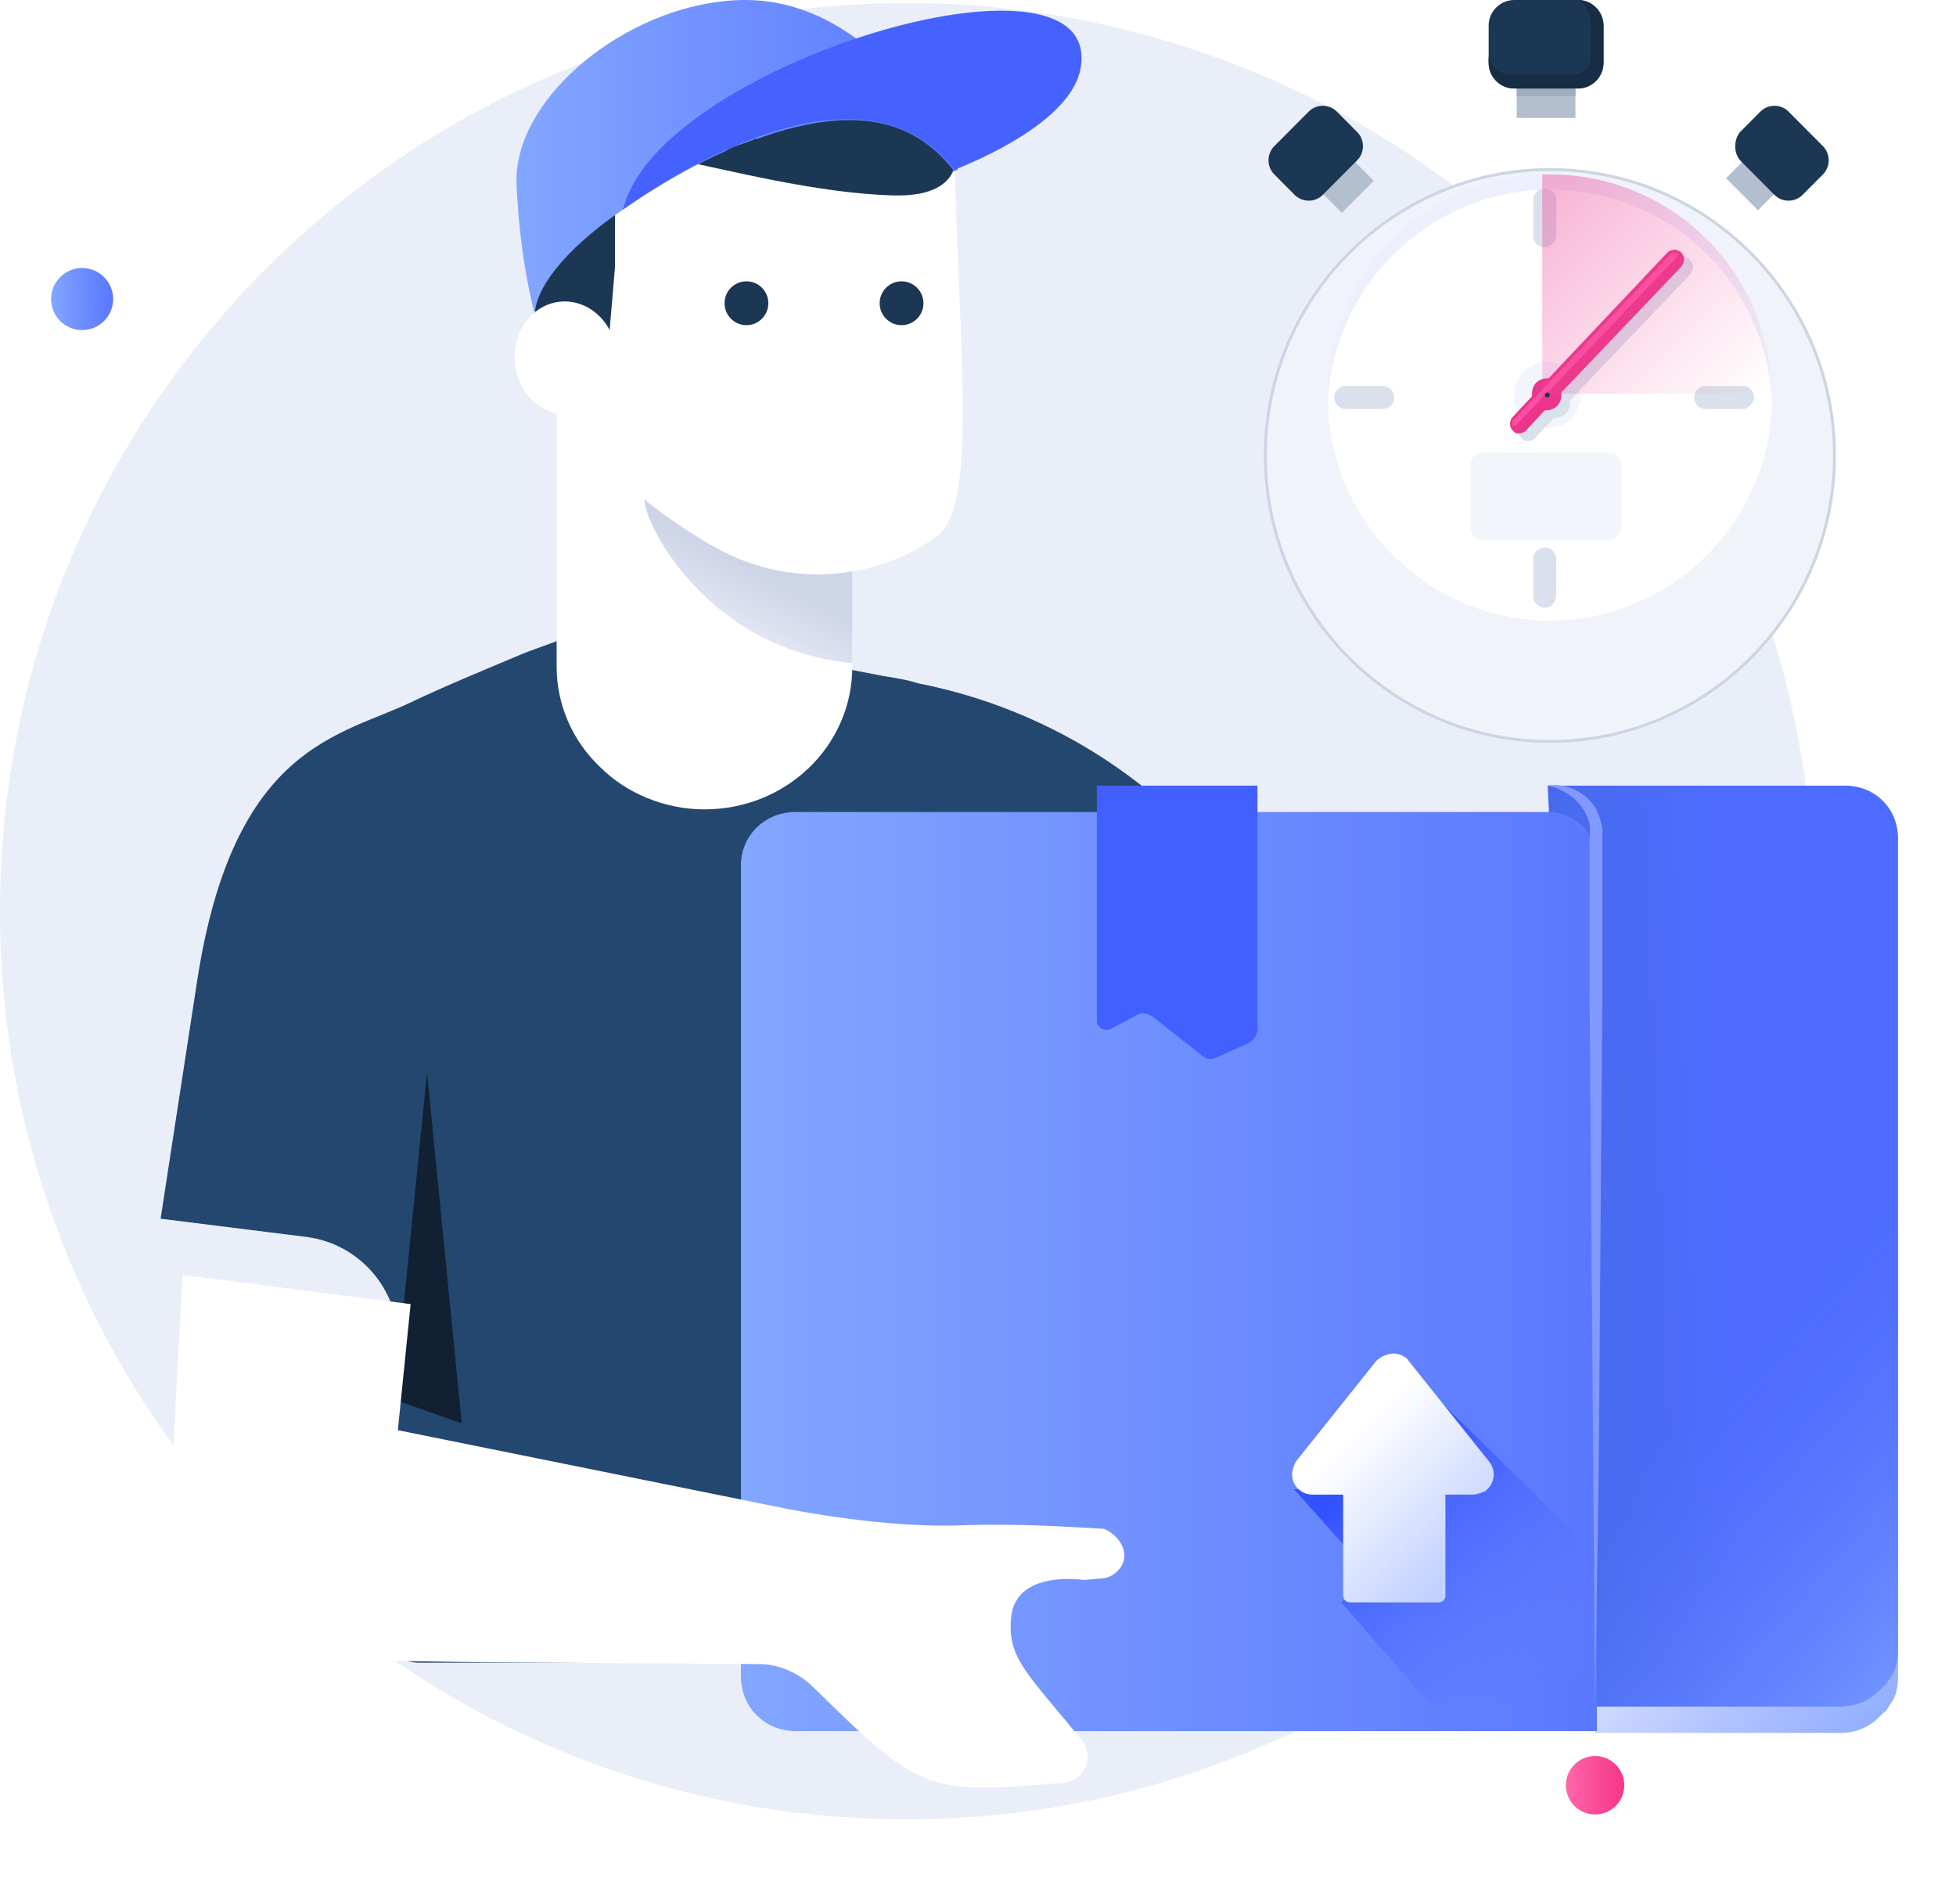 <?xml version="1.0" encoding="UTF-8"?> <svg xmlns="http://www.w3.org/2000/svg" width="371" height="361" viewBox="0 0 371 361" fill="none"> <path d="M344.077 172.441C344.077 211.596 330.923 247.632 309.115 276.739C297 292.331 282.461 306.192 265.846 316.933C238.846 334.605 206.654 345 172.038 345C76.846 345 0 267.73 0 172.788C0 77.499 77.192 0.576 172.038 0.576C206.654 0.576 238.846 10.971 265.846 28.296C282.461 39.037 297 52.898 309.115 68.49C331.269 97.25 344.077 133.286 344.077 172.441Z" fill="#EAEEF9"></path> <path d="M298.817 15.076H287.684V22.37H298.817V15.076Z" fill="#B3BFCF"></path> <path d="M298.817 15.076H287.684V18.237H298.817V15.076Z" fill="#9FADBF"></path> <path d="M256.217 29.908L250.166 35.987L254.523 40.364L260.574 34.285L256.217 29.908Z" fill="#B3BFCF"></path> <path d="M327.375 33.799L333.426 39.877L337.298 35.987L331.248 29.908L327.375 33.799Z" fill="#B3BFCF"></path> <g filter="url(#filter0_d_40_12706)"> <path d="M293.974 129.602C323.744 129.602 347.948 105.286 347.948 75.378C347.948 45.47 323.744 21.154 293.974 21.154C264.204 21.154 240 45.47 240 75.378C240 105.286 264.204 129.602 293.974 129.602Z" fill="#F0F3F9"></path> <path d="M293.974 129.602C323.744 129.602 347.948 105.286 347.948 75.378C347.948 45.47 323.744 21.154 293.974 21.154C264.204 21.154 240 45.47 240 75.378C240 105.286 264.204 129.602 293.974 129.602Z" stroke="#CDD5E4" stroke-width="0.552" stroke-miterlimit="10"></path> </g> <path d="M336.088 75.378C336.088 75.864 336.088 76.351 336.088 76.837C335.362 99.45 316.725 117.687 293.974 117.687C271.222 117.687 252.585 99.45 251.859 76.837C251.859 76.351 251.859 75.864 251.859 75.378C251.859 52.522 269.77 33.798 292.521 33.069C293.005 33.069 293.49 33.069 293.974 33.069C316.967 33.069 335.604 51.549 336.088 74.649C336.088 74.892 336.088 75.135 336.088 75.378Z" fill="#EDF0FC"></path> <path d="M336.088 76.837C335.362 99.451 316.725 117.687 293.974 117.687C271.222 117.687 252.585 99.451 251.859 76.837C252.585 54.224 271.222 35.987 293.974 35.987C316.967 35.987 335.362 53.98 336.088 76.837Z" fill="white"></path> <path d="M305.347 102.368H281.143C279.933 102.368 278.965 101.396 278.965 100.18V88.022C278.965 86.806 279.933 85.834 281.143 85.834H305.347C306.557 85.834 307.525 86.806 307.525 88.022V100.18C307.283 101.396 306.315 102.368 305.347 102.368Z" fill="#F2F5FC"></path> <path d="M330.518 77.567H323.499C322.288 77.567 321.32 76.594 321.32 75.378C321.32 74.162 322.288 73.19 323.499 73.19H330.518C331.728 73.19 332.696 74.162 332.696 75.378C332.696 76.594 331.486 77.567 330.518 77.567Z" fill="#DAE1ED"></path> <path d="M262.27 77.567H255.251C254.04 77.567 253.072 76.594 253.072 75.378C253.072 74.162 254.04 73.19 255.251 73.19H262.27C263.48 73.19 264.448 74.162 264.448 75.378C264.448 76.594 263.48 77.567 262.27 77.567Z" fill="#DAE1ED"></path> <path d="M293.008 115.256C291.798 115.256 290.83 114.283 290.83 113.067V106.016C290.83 104.8 291.798 103.827 293.008 103.827C294.219 103.827 295.187 104.8 295.187 106.016V113.067C294.945 114.526 293.977 115.256 293.008 115.256Z" fill="#DAE1ED"></path> <path d="M293.008 46.929C291.798 46.929 290.83 45.956 290.83 44.74V37.932C290.83 36.716 291.798 35.744 293.008 35.744C294.219 35.744 295.187 36.716 295.187 37.932V44.984C294.945 45.956 293.977 46.929 293.008 46.929Z" fill="#DAE1ED"></path> <path d="M293.49 81.214C297.121 81.214 299.783 78.296 299.783 74.892C299.783 71.245 296.879 68.57 293.49 68.57C289.86 68.57 287.197 71.488 287.197 74.892C287.197 78.296 289.86 81.214 293.49 81.214Z" fill="#F2F5FC"></path> <path d="M320.599 49.361C319.873 48.631 318.663 48.631 317.936 49.361L295.427 73.19C295.185 73.19 295.185 73.19 295.185 73.19C293.491 73.19 292.281 74.406 292.281 76.108C292.281 76.351 292.281 76.351 292.281 76.594L288.65 80.484C287.924 81.214 287.924 82.43 288.65 83.159C289.134 83.645 289.376 83.645 289.86 83.645C290.344 83.645 290.828 83.402 291.07 83.159L294.701 79.269C294.943 79.269 294.943 79.269 294.943 79.269C296.637 79.269 297.847 78.053 297.847 76.351C297.847 76.108 297.847 76.108 297.847 75.864L320.357 52.278C321.325 51.306 321.325 50.09 320.599 49.361Z" fill="#DAE1ED"></path> <path d="M318.905 47.902C318.179 47.172 316.969 47.172 316.243 47.902L293.734 71.731C293.492 71.731 293.492 71.731 293.492 71.731C291.797 71.731 290.587 72.947 290.587 74.649C290.587 74.892 290.587 74.892 290.587 75.135L286.957 79.025C286.231 79.755 286.231 80.971 286.957 81.7C287.441 82.186 287.683 82.186 288.167 82.186C288.651 82.186 289.135 81.943 289.377 81.7L293.008 77.81C293.25 77.81 293.25 77.81 293.25 77.81C294.944 77.81 296.154 76.594 296.154 74.892C296.154 74.649 296.154 74.649 296.154 74.406L318.663 50.819C319.632 49.847 319.632 48.631 318.905 47.902Z" fill="#EB358A"></path> <path d="M318.18 48.631L287.442 80.728C287.2 80.728 287.2 80.728 286.958 80.728C286.716 80.241 286.716 79.755 287.2 79.512L316.728 48.388C317.212 47.902 317.696 47.902 318.18 48.145C318.18 48.145 318.18 48.388 318.18 48.631Z" fill="#FF4FA2"></path> <path d="M304.141 4.863V11.915C304.141 14.589 301.962 16.778 299.3 16.778H287.198C284.536 16.778 282.357 14.589 282.357 11.915V4.863C282.357 2.188 284.536 0 287.198 0H299.3C301.962 0 304.141 2.188 304.141 4.863Z" fill="#1C3754"></path> <path d="M304.141 4.863V11.915C304.141 14.589 301.962 16.778 299.3 16.778H287.198C284.536 16.778 282.357 14.589 282.357 11.915V10.699C283.084 14.103 286.23 14.103 286.23 14.103H298.574C300.268 14.103 301.72 12.644 301.72 10.942V5.836C301.72 2.188 300.994 0.973 299.3 0C301.962 0 304.141 2.188 304.141 4.863Z" fill="#172D45"></path> <path d="M257.425 30.394L250.89 36.96C249.438 38.419 247.017 38.419 245.565 36.96L241.693 33.069C240.24 31.61 240.24 29.179 241.693 27.72L248.228 21.154C249.68 19.696 252.1 19.696 253.552 21.154L257.425 25.045C258.877 26.504 258.877 28.936 257.425 30.394Z" fill="#1C3754"></path> <path d="M330.035 30.394L336.57 36.96C338.022 38.419 340.442 38.419 341.894 36.96L345.767 33.069C347.219 31.61 347.219 29.179 345.767 27.72L339.232 21.154C337.78 19.696 335.359 19.696 333.907 21.154L330.035 25.045C328.824 26.504 328.824 28.936 330.035 30.394Z" fill="#1C3754"></path> <path d="M293.488 75.374C293.73 75.374 293.972 75.132 293.972 74.89C293.972 74.648 293.73 74.406 293.488 74.406C293.246 74.406 293.004 74.648 293.004 74.89C293.004 75.132 293.246 75.374 293.488 75.374Z" fill="#1C3754"></path> <path opacity="0.4" d="M336.09 74.649H292.523V33.069C293.008 33.069 293.492 33.069 293.976 33.069C317.211 33.069 335.848 51.792 336.09 74.649Z" fill="url(#paint0_linear_40_12706)"></path> <path d="M15.576 62.6C18.826 62.6 21.461 59.962 21.461 56.709C21.461 53.456 18.826 50.819 15.576 50.819C12.326 50.819 9.691 53.456 9.691 56.709C9.691 59.962 12.326 62.6 15.576 62.6Z" fill="url(#paint1_linear_40_12706)"></path> <path d="M302.54 344.088C305.599 344.088 308.079 341.606 308.079 338.544C308.079 335.482 305.599 333 302.54 333C299.482 333 297.002 335.482 297.002 338.544C297.002 341.606 299.482 344.088 302.54 344.088Z" fill="url(#paint2_linear_40_12706)"></path> <path d="M269.309 208.578L231.232 300.748C230.194 302.827 229.847 305.252 229.847 307.678L229.501 315.301H79.617C74.424 315.301 70.271 310.796 70.617 305.599L75.463 256.395C76.501 245.654 68.886 235.952 58.155 234.566L30.463 231.101L37.386 186.055C44.309 141.01 64.732 139.624 78.232 133.04C84.809 129.922 92.424 126.803 99.001 124.031C102.463 122.645 105.924 121.605 108.001 120.566C110.424 119.526 113.194 119.18 115.963 119.18C120.809 119.526 129.117 120.219 141.578 122.991C149.194 124.724 158.54 126.456 167.54 128.189C169.617 128.536 172.04 128.882 174.117 129.575C190.04 132.694 204.924 139.624 217.386 149.672L263.078 186.402C270.347 190.906 272.77 200.262 269.309 208.578Z" fill="#23476F"></path> <path d="M161.657 104.28V126.456C161.657 141.356 149.195 153.484 133.619 153.484C126.003 153.484 118.734 150.365 113.888 145.514C108.695 140.663 105.58 133.733 105.58 126.456V61.314L161.657 104.28Z" fill="white"></path> <path d="M161.657 104.28V125.763C129.465 122.645 118.734 90.767 123.234 94.578C127.041 98.39 147.465 102.201 161.657 104.28Z" fill="url(#paint3_linear_40_12706)"></path> <path d="M181.042 27.01C181.388 61.314 185.888 95.271 177.927 101.508C169.965 107.745 152.311 113.636 134.657 103.241C117.004 92.846 114.927 86.262 114.927 86.262L105.234 76.56L106.619 36.712L134.657 16.615L181.042 27.01Z" fill="white"></path> <path d="M181.037 27.01C181.037 27.01 184.499 37.405 169.614 37.059C154.73 36.712 136.73 31.861 129.114 30.475C121.499 28.743 116.653 37.405 116.653 37.405V50.572L114.922 71.016C114.922 71.016 101.422 64.779 101.076 56.809C100.73 48.84 101.076 46.414 101.076 46.414L117.691 31.168C117.691 31.168 139.153 23.198 140.191 22.159C141.23 21.466 163.383 16.268 163.383 16.268C163.383 16.268 178.614 16.961 179.999 19.041C180.691 20.08 181.037 22.506 181.383 24.238C181.037 25.971 181.037 27.01 181.037 27.01Z" fill="#1C3754"></path> <path d="M108.406 78.585C113.731 78.037 117.556 72.808 116.95 66.906C116.344 61.005 111.535 56.665 106.21 57.213C100.885 57.761 97.06 62.99 97.666 68.891C98.272 74.793 103.081 79.133 108.406 78.585Z" fill="white"></path> <path d="M181.729 32.208C181.383 32.208 181.383 32.208 181.037 32.554C174.46 23.892 163.729 19.041 143.652 26.317H143.306C142.613 26.663 141.575 27.01 140.537 27.357C139.498 27.703 138.46 28.05 137.421 28.743C132.575 30.822 124.96 34.98 118.037 39.831C109.383 45.721 101.767 53.344 101.421 59.581C99.344 51.265 98.306 42.949 97.96 34.633C97.614 19.041 116.998 2.755 136.383 0.329C146.767 -1.057 155.075 2.062 162.344 7.259C168.575 11.764 174.113 18.348 178.96 24.931L181.729 32.208Z" fill="url(#paint4_linear_40_12706)"></path> <path d="M204.922 13.148C203.191 21.81 189.691 28.741 181.037 32.206C165.806 12.455 135.691 27.355 118.037 39.829C118.383 39.482 118.729 37.403 119.076 37.057C129.806 10.722 209.768 -12.493 204.922 13.148Z" fill="#4562FF"></path> <path d="M171 61.66C173.294 61.66 175.153 59.799 175.153 57.502C175.153 55.206 173.294 53.344 171 53.344C168.705 53.344 166.846 55.206 166.846 57.502C166.846 59.799 168.705 61.66 171 61.66Z" fill="#1C3754"></path> <path d="M141.58 61.66C143.874 61.66 145.733 59.799 145.733 57.502C145.733 55.206 143.874 53.344 141.58 53.344C139.286 53.344 137.426 55.206 137.426 57.502C137.426 59.799 139.286 61.66 141.58 61.66Z" fill="#1C3754"></path> <path d="M288.694 165.262H280.387C279.348 165.262 279.002 164.916 279.002 163.877C279.002 162.839 279.348 162.493 280.387 162.493H288.694C289.733 162.493 290.079 162.839 290.079 163.877C290.079 164.57 289.733 165.262 288.694 165.262Z" fill="url(#paint5_linear_40_12706)"></path> <path d="M360.001 159.028V312.875C360.001 314.954 359.654 316.687 358.616 318.073C358.27 318.419 357.924 319.459 357.231 319.805C356.885 320.152 356.885 320.152 356.539 320.498C354.462 322.577 352.039 323.617 348.924 323.617H302.539L293.539 148.979H349.962C355.501 148.979 360.001 153.137 360.001 159.028Z" fill="url(#paint6_linear_40_12706)"></path> <g filter="url(#filter1_d_40_12706)"> <path d="M360.001 159.028V312.875C360.001 314.954 359.654 316.687 358.616 318.073C358.27 318.419 357.924 319.459 357.231 319.805C356.885 320.152 356.885 320.152 356.539 320.498C354.462 322.577 352.039 323.617 348.924 323.617H302.539L293.539 148.979H349.962C355.501 148.979 360.001 153.137 360.001 159.028Z" fill="url(#paint7_linear_40_12706)"></path> </g> <g filter="url(#filter2_d_40_12706)"> <path d="M302.885 157.988V323.27H150.924C145.039 323.27 140.539 318.766 140.539 312.875V159.028C140.539 153.484 145.039 148.979 150.924 148.979H293.539C298.731 148.979 302.885 153.137 302.885 157.988Z" fill="url(#paint8_linear_40_12706)"></path> </g> <path d="M238.501 148.979V195.064C238.501 196.45 237.808 197.143 236.77 197.836L230.539 200.608C229.847 200.955 228.808 200.955 228.116 200.262L218.424 192.639C217.731 192.292 216.693 191.946 216.001 192.292L210.808 195.064C209.424 195.757 208.039 194.718 208.039 193.678V148.979H238.501Z" fill="#4260FF"></path> <path d="M293.539 148.979C297.347 148.286 301.847 150.712 303.231 154.523C303.578 155.563 303.924 156.602 303.924 157.642C303.924 158.681 303.924 159.721 303.924 160.414V165.958V188.481L303.578 233.526L303.231 278.572L302.539 323.617L302.193 278.572L301.847 233.526L301.501 188.481V165.958V160.414C301.501 158.335 301.847 156.602 301.154 155.216C300.116 152.098 297.001 149.672 293.539 148.979Z" fill="#8299FF"></path> <path d="M302.537 294.511V314.608C302.537 315.994 301.153 318.419 299.768 320.845C298.383 322.231 296.306 322.924 294.23 322.924H271.037L254.422 303.866L259.614 298.322L245.422 282.383L264.114 283.769L279.345 276.839L269.999 268.869L271.037 263.672L302.537 294.511Z" fill="url(#paint9_linear_40_12706)"></path> <path d="M245.768 277.185C245.422 277.878 245.076 278.918 245.076 279.611C245.076 281.69 246.807 283.423 248.884 283.423H254.768V302.48C254.768 303.173 255.115 303.866 256.153 303.866H270.345H272.768C273.461 303.866 274.153 303.52 274.153 302.48V283.423H279.345C280.038 283.423 281.076 283.076 281.768 282.73C283.499 281.344 283.845 278.918 282.461 277.185L267.23 258.128C266.884 257.781 266.884 257.435 266.538 257.435C264.807 256.049 262.384 256.742 260.999 258.128L245.768 277.185Z" fill="url(#paint10_linear_40_12706)"></path> <path d="M74.769 265.404L81 203.38L87.577 269.909" fill="#112133"></path> <g filter="url(#filter3_d_40_12706)"> <path d="M213.231 283.423C213.577 285.848 211.5 287.927 209.424 288.274L205.616 288.62C205.616 288.62 192.462 286.541 191.77 295.897C191.077 303.52 194.885 306.292 205.27 319.112C207.693 322.231 205.616 326.735 201.808 327.082C175.847 329.161 174.808 329.161 154.385 309.064C151.616 306.292 147.808 304.559 144.001 304.559L91.039 304.213L43.962 303.52C36.001 299.708 31.154 291.739 31.847 282.73L34.616 230.754L77.885 236.298L75.462 260.207L149.193 275.106C149.193 275.106 167.885 278.918 182.77 278.225C193.847 277.879 203.193 278.572 209.424 278.918C211.154 279.611 212.885 281.344 213.231 283.423Z" fill="white"></path> </g> <defs> <filter id="filter0_d_40_12706" x="217.725" y="9.878" width="152.5" height="152.999" filterUnits="userSpaceOnUse" color-interpolation-filters="sRGB"> <feFlood flood-opacity="0" result="BackgroundImageFix"></feFlood> <feColorMatrix in="SourceAlpha" type="matrix" values="0 0 0 0 0 0 0 0 0 0 0 0 0 0 0 0 0 0 127 0" result="hardAlpha"></feColorMatrix> <feOffset dy="11"></feOffset> <feGaussianBlur stdDeviation="11"></feGaussianBlur> <feColorMatrix type="matrix" values="0 0 0 0 0.398 0 0 0 0 0.477 0 0 0 0 0.575 0 0 0 0.18 0"></feColorMatrix> <feBlend mode="normal" in2="BackgroundImageFix" result="effect1_dropShadow_40_12706"></feBlend> <feBlend mode="normal" in="SourceGraphic" in2="effect1_dropShadow_40_12706" result="shape"></feBlend> </filter> <filter id="filter1_d_40_12706" x="285.539" y="145.979" width="82.461" height="190.638" filterUnits="userSpaceOnUse" color-interpolation-filters="sRGB"> <feFlood flood-opacity="0" result="BackgroundImageFix"></feFlood> <feColorMatrix in="SourceAlpha" type="matrix" values="0 0 0 0 0 0 0 0 0 0 0 0 0 0 0 0 0 0 127 0" result="hardAlpha"></feColorMatrix> <feOffset dy="5"></feOffset> <feGaussianBlur stdDeviation="4"></feGaussianBlur> <feColorMatrix type="matrix" values="0 0 0 0 0.113 0 0 0 0 0.296 0 0 0 0 1 0 0 0 0.22 0"></feColorMatrix> <feBlend mode="normal" in2="BackgroundImageFix" result="effect1_dropShadow_40_12706"></feBlend> <feBlend mode="normal" in="SourceGraphic" in2="effect1_dropShadow_40_12706" result="shape"></feBlend> </filter> <filter id="filter2_d_40_12706" x="132.539" y="145.979" width="178.346" height="190.291" filterUnits="userSpaceOnUse" color-interpolation-filters="sRGB"> <feFlood flood-opacity="0" result="BackgroundImageFix"></feFlood> <feColorMatrix in="SourceAlpha" type="matrix" values="0 0 0 0 0 0 0 0 0 0 0 0 0 0 0 0 0 0 127 0" result="hardAlpha"></feColorMatrix> <feOffset dy="5"></feOffset> <feGaussianBlur stdDeviation="4"></feGaussianBlur> <feColorMatrix type="matrix" values="0 0 0 0 0.113 0 0 0 0 0.296 0 0 0 0 1 0 0 0 0.22 0"></feColorMatrix> <feBlend mode="normal" in2="BackgroundImageFix" result="effect1_dropShadow_40_12706"></feBlend> <feBlend mode="normal" in="SourceGraphic" in2="effect1_dropShadow_40_12706" result="shape"></feBlend> </filter> <filter id="filter3_d_40_12706" x="9.781" y="219.754" width="225.488" height="141.217" filterUnits="userSpaceOnUse" color-interpolation-filters="sRGB"> <feFlood flood-opacity="0" result="BackgroundImageFix"></feFlood> <feColorMatrix in="SourceAlpha" type="matrix" values="0 0 0 0 0 0 0 0 0 0 0 0 0 0 0 0 0 0 127 0" result="hardAlpha"></feColorMatrix> <feOffset dy="11"></feOffset> <feGaussianBlur stdDeviation="11"></feGaussianBlur> <feColorMatrix type="matrix" values="0 0 0 0 0.398 0 0 0 0 0.477 0 0 0 0 0.575 0 0 0 0.18 0"></feColorMatrix> <feBlend mode="normal" in2="BackgroundImageFix" result="effect1_dropShadow_40_12706"></feBlend> <feBlend mode="normal" in="SourceGraphic" in2="effect1_dropShadow_40_12706" result="shape"></feBlend> </filter> <linearGradient id="paint0_linear_40_12706" x1="289.596" y1="41.427" x2="328.686" y2="80.356" gradientUnits="userSpaceOnUse"> <stop stop-color="#EF4896"></stop> <stop offset="1" stop-color="#F14D9A" stop-opacity="0"></stop> </linearGradient> <linearGradient id="paint1_linear_40_12706" x1="9.691" y1="56.787" x2="21.133" y2="56.787" gradientUnits="userSpaceOnUse"> <stop stop-color="#83A6FF"></stop> <stop offset="1" stop-color="#5A78FF"></stop> </linearGradient> <linearGradient id="paint2_linear_40_12706" x1="297.102" y1="338.426" x2="307.848" y2="338.426" gradientUnits="userSpaceOnUse"> <stop stop-color="#FF66A9"></stop> <stop offset="1" stop-color="#F53689"></stop> </linearGradient> <linearGradient id="paint3_linear_40_12706" x1="137.992" y1="118.722" x2="143.172" y2="108.222" gradientUnits="userSpaceOnUse"> <stop stop-color="#E3E7F5"></stop> <stop offset="0.991" stop-color="#CED5E6"></stop> </linearGradient> <linearGradient id="paint4_linear_40_12706" x1="97.954" y1="29.835" x2="181.584" y2="29.835" gradientUnits="userSpaceOnUse"> <stop stop-color="#83A6FF"></stop> <stop offset="1" stop-color="#5A78FF"></stop> </linearGradient> <linearGradient id="paint5_linear_40_12706" x1="279.163" y1="163.66" x2="290.162" y2="163.66" gradientUnits="userSpaceOnUse"> <stop stop-color="#83A6FF"></stop> <stop offset="1" stop-color="#5A78FF"></stop> </linearGradient> <linearGradient id="paint6_linear_40_12706" x1="249.417" y1="239.081" x2="328.606" y2="235.876" gradientUnits="userSpaceOnUse"> <stop stop-color="#3F68D1"></stop> <stop offset="1" stop-color="#4D6CFF"></stop> </linearGradient> <linearGradient id="paint7_linear_40_12706" x1="396.746" y1="297.139" x2="336.816" y2="243.923" gradientUnits="userSpaceOnUse"> <stop stop-color="#83A6FF"></stop> <stop offset="1" stop-color="#5A78FF" stop-opacity="0"></stop> </linearGradient> <linearGradient id="paint8_linear_40_12706" x1="140.359" y1="236.033" x2="302.596" y2="236.033" gradientUnits="userSpaceOnUse"> <stop stop-color="#83A6FF"></stop> <stop offset="1" stop-color="#5A78FF"></stop> </linearGradient> <linearGradient id="paint9_linear_40_12706" x1="258.177" y1="280.139" x2="297.506" y2="319.529" gradientUnits="userSpaceOnUse"> <stop stop-color="#3352FF"></stop> <stop offset="1" stop-color="#657EFF" stop-opacity="0"></stop> </linearGradient> <linearGradient id="paint10_linear_40_12706" x1="276.73" y1="296.925" x2="254.412" y2="274.572" gradientUnits="userSpaceOnUse"> <stop offset="0.011" stop-color="#C2D1FF"></stop> <stop offset="1" stop-color="white"></stop> </linearGradient> </defs> </svg> 